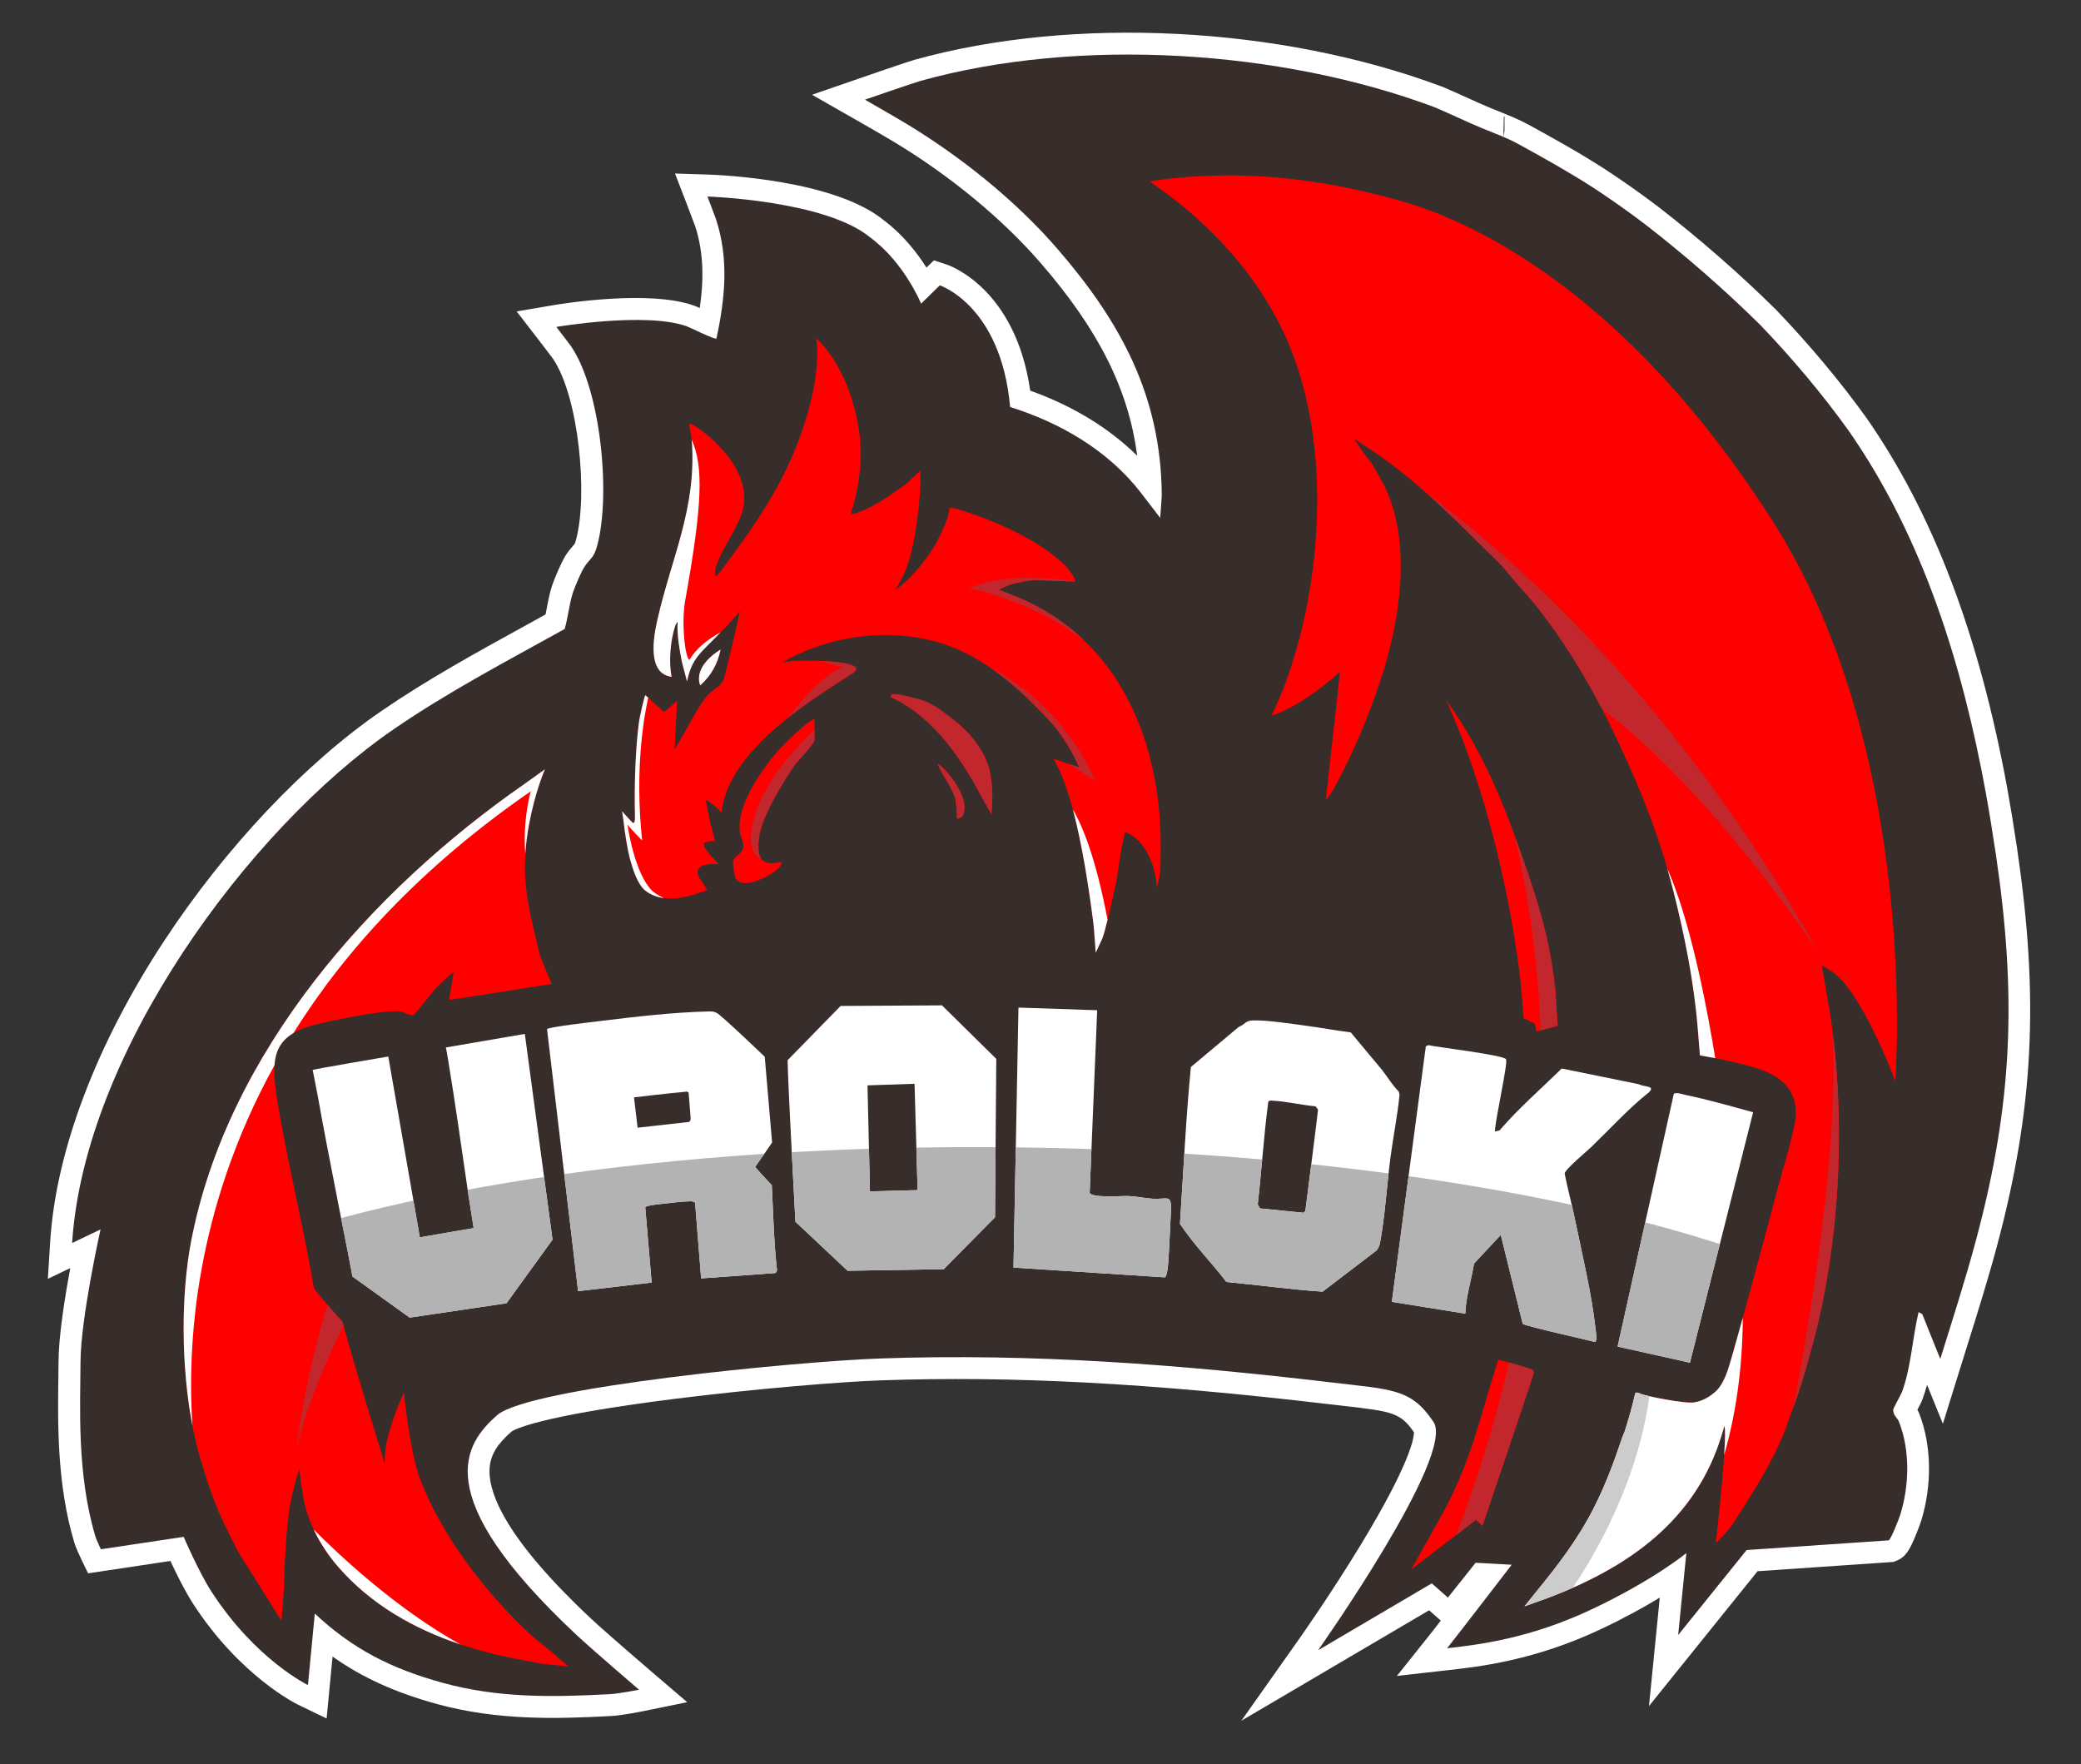 <svg xmlns="http://www.w3.org/2000/svg" xmlns:xlink="http://www.w3.org/1999/xlink" id="Capa_1" data-name="Capa 1" viewBox="0 0 1329.78 1127.11"><rect x="0" y="0" width="1329.78" height="1127.11" fill="#333333" stroke="none"/><defs><style>      .cls-1 {        fill: #fff;      }      .cls-2 {        fill: #372d2a;      }      .cls-3 {        fill: none;      }      .cls-4 {        fill: red;      }      .cls-5 {        fill: #c1272d;      }      .cls-6 {        fill: #ccc;      }      .cls-7 {        fill: #b3b3b3;      }      .cls-8 {        clip-path: url(#clippath);      }    </style><clipPath id="clippath"><ellipse class="cls-3" cx="646.86" cy="908.36" rx="175.3" ry="613.53" transform="translate(-269.22 1544.26) rotate(-89.31)"></ellipse></clipPath></defs><path class="cls-1" d="M1289.12,543.22c-2.04-13.81-4.13-26.58-6.38-39.1-17.96-98.34-47.4-175.87-90.01-237.03l-.12-.17c-16.72-23.26-36.12-46.47-57.66-68.98l-.29-.29c-23.22-22.9-48.46-44.95-75.02-65.53l-.12-.09c-11.3-8.56-22.71-16.61-34.02-23.99-16.4-10.55-33.1-19.82-48.84-28.43-6.37-3.46-13.07-6.13-19.55-8.72-1.67-.66-3.33-1.33-4.88-1.96-5.06-2.11-10.05-4.38-15.33-6.77-4.71-2.14-9.58-4.35-14.49-6.43l-1.15-.45c-103.33-38.62-235.57-45.32-336.89-17.06-4.39,1.22-30.99,10.41-36.28,12.24l-29.19,10.09,26.82,15.3c.18.1,18.36,10.47,26.05,15.12,35.82,21.65,68.94,49.04,93.27,77.13,36.87,42.57,56.13,80.61,61.63,123.09-18.04-17.76-41.26-31.91-68.35-41.59-9.43-65.45-51.6-79.99-53.47-80.6l-8.08-2.64-4.73,4.64c-6.05-9.52-15.04-21.1-27.02-30.04-31.46-26.06-104.33-29.14-112.56-29.41l-21.12-.68,7.61,19.72c2.23,5.77,4.88,12.76,5.29,13.97,5.79,17.75,5.34,35.74,2.91,52.27-1.68-.77-2.72-1.23-3.64-1.55-28.76-10.28-84.17-1.27-90.4-.21l-22.97,3.92,14.25,18.44c3.82,4.94,8.43,10.99,9.19,12.11,16.38,24.63,22.17,86.83,14.53,115.29-.68,2.52-.72,2.57-1.92,3.92-1.18,1.33-2.8,3.16-4.66,6.02-2.93,4.52-7.45,15.55-8.66,19.19-1.63,4.93-2.55,9.77-3.43,14.46-.27,1.43-.53,2.84-.81,4.19-4.59,2.54-9.19,5.07-13.79,7.6-30.43,16.73-61.9,34.03-91.21,54.16-48.86,33.56-99.38,87-138.6,146.63-43.41,65.98-69.31,134.29-72.95,192.33l-1.49,23.79,14.32-6.85c-3.53,19.01-7.43,43.58-7.5,59.7-.01,3.46-.06,7.16-.12,11.08-.38,28.48-.9,67.48,10.15,104.46,1.01,3.36,3.39,8.45,4.37,10.48l4.48,9.3,52.61-7.9c3.74,8.03,9.29,19.29,14.51,27.35,29.94,46.19,65.71,63.82,67.21,64.55l18.1,8.74,3.8-39.57c19.1,13.56,40.23,23.06,66.81,30.35,38.35,10.52,75.9,9.55,111.08,7.66,7.11-.38,19.3-2.84,20.66-3.12l28.07-5.73-21.77-18.62c-.3-.26-30.08-25.75-39.98-35.04-53.73-50.41-64.78-79.04-64.58-94.17.13-10.51,5.66-17.59,13.94-24.98,1.45-1.08,15.57-9.85,104.63-21.03,51.66-6.49,106.32-10.92,131.52-11.8,84.19-2.93,172.46,1.76,286.21,15.23,3.7.44,7.15.83,10.39,1.19,30.54,3.45,35.56,4.46,44.05,16.76.01,3.48-2.19,19.51-34.02,71.93-18.86,31.05-38.55,58.97-38.74,59.25l-37.52,53.12,119.96-70.57,7.47,6.62c-3.12,4.03-5.62,7.22-6.97,8.91l-21.07,26.42,33.58-3.78c19.08-2.15,54.61-6.14,97.17-26.3,15.08-7.14,27.5-14.05,37.22-19.96l-6.9,69.3,69.39-86.17,86.84-5.93,2.05-.82c5.95-2.38,8.47-7.44,11.63-14.89,1.53-3.59,3.23-8.01,3.87-10.06,7.27-23.08,6.85-48.92-1.14-69.12-.34-.86-.72-1.64-1.11-2.34,1.64-3.09,2.62-4.99,3.25-6.7,1.13-3.05,2.08-6.14,2.9-9.26l10.13,24.93,11.62-37.3c1.34-4.3,2.69-8.6,4.04-12.91,6.52-20.79,13.25-42.28,19-63.75,23.29-86.99,26.9-157.8,12.89-252.56ZM960.96,74.44c.08,0,.16,0,.24,0,0,0,.02,0,.02,0,0,0,.02,0,.03,0,.05,0,.1,0,.16,0v9.14l-.7,3.9s-.01,0-.02,0l.03-1.14.25-11.91Z"></path><path class="cls-2" d="M1275.27,545.27c-1.91-12.91-3.99-25.79-6.3-38.63-14.9-81.56-39.92-162.92-87.73-231.54-17.13-23.84-36.13-46.28-56.4-67.48-23.25-22.92-47.94-44.42-73.76-64.43-10.77-8.16-21.81-15.98-33.13-23.37-15.65-10.06-31.81-19.07-47.95-27.91-7.21-3.92-15.38-6.89-23.13-10.06-10-4.17-19.88-8.99-29.89-13.23-.19-.07-.39-.15-.58-.22-97.91-36.6-227.17-44.87-328.23-16.69-4.2,1.17-35.47,11.98-35.47,11.98,0,0,18.42,10.51,26.35,15.3,35.1,21.21,69.94,49.16,96.61,79.95,40.39,46.65,66.25,94.07,66.72,157.29.01,1.78-1.01,14.66-1.01,14.66,0,0-9.41-12.26-12.58-16.35-20.78-26.77-51.22-44.44-83.3-54.48-5.85-64.96-44.95-77.74-44.95-77.74l-11.93,11.7s-10.79-26.25-32.21-42.04c-28.46-23.97-104.35-26.42-104.35-26.42,0,0,4.85,12.57,5.54,14.67,8.24,25.27,5.74,50.52.23,76.08-.95.94-16.47-6.93-18.98-7.83-26.14-9.34-83.33.41-83.33.41,0,0,8.5,11.01,9.77,12.91,18.79,28.26,25.02,94.52,16.39,126.67-2.32,8.63-4.56,8.08-8.35,13.93-1.9,2.93-5.95,12.45-7.12,15.98-2.48,7.49-3.15,15.92-5.36,23.51-36.82,20.45-74.47,40.15-109.23,64.03-93.13,63.96-197.93,207.37-205.51,328.3l18.15-8.68s-12.67,56.73-12.79,84.5-2.5,71.52,9.45,111.47c.79,2.66,3.57,8.41,3.57,8.41l52.9-7.94s9.58,22.41,17.85,35.15c28.16,43.43,61.55,59.55,61.55,59.55l4.39-45.67c24.6,23.01,49.52,35.41,81.94,44.3,35.58,9.76,70.16,9.14,106.62,7.19,6.28-.34,18.62-2.85,18.62-2.85,0,0-30.21-25.85-40.46-35.47-95.33-89.44-70.46-121.92-50.32-139.87,20.14-17.95,192.89-34.5,244.91-36.31,97.51-3.4,191.75,3.88,288.34,15.32,39.07,4.63,50.9,3.92,65.2,25.21,14.3,21.29-73.74,145.91-73.74,145.91l72.67-42.75,10.27,9.1,17.71-22.25,23.07,1.26s-34.53,44.92-41.27,53.37c20.45-2.3,53.09-6.26,92.74-25.04,39.65-18.78,60.12-35.78,60.12-35.78l-5.22,52.37,43.74-54.31,90.75-6.2c1.52-.61,6.57-13.65,7.36-16.16,5.9-18.74,6.46-41.38-.81-59.76-.98-2.49-3.6-3.65-3.63-7.52,0-.97,4.83-9.27,5.66-11.52,5.84-15.81,6.6-34.46,10.58-50.89l2.36,1.34c3.82,9.72,11.49,28.59,11.49,28.59,7.87-25.26,16.04-50.57,22.88-76.12,23.63-88.28,25.94-156.43,12.56-246.89ZM961.94,88.44h0c-.2-.02-.37-.03-.53-.03.16,0,.33,0,.53.03ZM960.66,88.44s-.09,0-.13-.01c.04,0,.08,0,.13.01Z"></path><g><path class="cls-4" d="M258.07,889.66s-11.59,25.81-11.98,39.44c-.08,2.7-.32,5.87-.32,5.87,0,0-23.84-76.99-26.69-90.05,0,0-16.85-18.91-18.51-21.91-6.85-40.98-17.52-82.59-23.89-123.13-.08-.52-.28-2.43-.28-2.43-3.62-24.34.4-36.61,25.58-42.9,10.26-2.56,45.16-9.78,53.99-8.18,2.24.4,6.07,2.81,8.16,2.29,1.12-.28,12.55-15.32,14.88-17.74,1.03-1.08,10.86-10.26,10.86-10.26,0,0-.36,2.27-.41,2.96-.17,2.35-2.49,13.96-2.49,15.26,0,0,10.06-1.41,20.46-3.04,10.14-1.59,45.12-7.17,45.12-7.17,0,0-7.06-16.29-7.83-19.49-7.69-31.99-12.62-49.97-6.66-82.32,3.91-21.24,10.17-35.32,10.17-35.32,0,0-11.76,8.46-13.14,9.42-97.69,67.83-189.68,171.23-212.92,292-7.89,41.01-6.13,97.83,5.55,137.96,7.72,26.52,11.98,36.28,24.56,60.76l27.54,43.93s1.31-14.25,1.5-19.35c.66-17.34,1.31-39.08,4.22-56,.35-2.05,5.23-21.66,5.98-21.76-.2,4.76,1.63,14.31,2.45,18.98,2.81,16.08,11.97,31.96,22.04,43.55,30.61,35.24,75.11,52.2,120.14,60.15,3.99.7,6.1.97,9.13,1.71,1.47.36,18.14,1.84,18.14,1.84l-4.65-3.71c-6.55-6.16-14.08-11.38-20.66-17.49-28.26-26.26-56.34-62.89-69.92-99.21-6.3-16.84-10.1-54.67-10.1-54.67Z"></path><path class="cls-4" d="M484.97,535.33c1.34-12.68,15.53-36.16,23.15-46.79,2.13-2.97,12.34-13.06,12.34-15.9v-13.45s-1.96,1.14-2.98,1.79c-3.91,2.53-14.43,12.47-17.99,16.27-11.49,12.28-28.69,36.2-26.8,53.87.37,3.46,2.9,7.36,2.24,10.62-.75,3.7-6.33,5.45-6.54,9.26-.05.93,1.04,8.85,1.32,9.49,3.63,8.27,18.68.85,23.79-2.6,2.37-1.6,6.1-4.25,5.92-7.27-13.83,3.49-15.74-3.12-14.46-15.29Z"></path><path class="cls-4" d="M601.24,492.55c2.56,4.63,7.15,11.64,8.91,16.64.99,2.81,1.46,14.08,1.46,14.08,0,0,2.85-.81,3.56-2.14,4.75-8.97-6.07-24.02-12.32-30.21-1.49-1.48-3.72-2.97-3.72-2.97,0,0,1.11,2.76,2.12,4.6Z"></path><path class="cls-4" d="M402.67,549.16c1.72,6.18,4.74,16.04,9.76,19.95,7.61,5.92,17.41,5.67,26.35,3.77,4.59-.98,13.2-4.14,13.2-4.14l-5.34-8.25c-4.85-10.34,12.77-8.24,12.77-8.24,0,0-3.97-4.03-5.75-6.2-4.74-5.79-6.67-8.72,3.28-8.63-1.78-6.83-1.58-6.27-2.43-9.54-.57-2.2-3.92-16.22-3.34-16.86,2.87,1.71,5.12,3.33,9.89,8.25.25-3.31,1.11-6.73,2.07-9.9,10.35-33.91,53.7-61.34,81.71-79.17,6.55-4.17-2.57-5.95-5.95-6.56-11.43-2.07-32.06-1.35-32.06-1.35l-6.98.88c28.27-15.86,62.43-21.67,94.22-14.2,30.92,7.26,54.37,27.94,75.46,50.35,13.55,14.35,20.08,31.08,20.08,31.08,0,0-12.6-4.35-14.46-4.93-.6-.19-1.92-.65-1.92-.65,0,0,.89,1.6,1.09,1.97s3.33,6.71,4.32,9.22c2.52,6.42,5.13,14.37,6.85,20.79,5.95,22.25,10.24,49.91,13.19,73.02.52,4.06,1.48,18.97,1.48,18.97,0,0,3.72-7.75,4.25-9.13,2.42-6.33,7.77-30.91,8.08-32.31,2.15-9.92,3.01-21.54,5.41-31.02.27-1.07.91-4.75.91-4.75,11.84,4.45,17.57,17.47,19.68,28.99.26.24.6,6.55.6,6.55,0,0,2.86-6.74,2.48-17.74,2.5-72.18-25.26-143.7-97.18-170.1-1.85-.68-5.94-2.31-5.94-2.31-.13-.31,5.21-2.73,6.04-3.03,5-1.79,14.7-3.27,16.48-3.27l26.15.94c-1.16-6.01-8.75-12.67-13.61-16.5-16.39-12.91-39.99-23.2-60.44-29.49-2.04-.63-4.16-1.08-6.31-1.1-.96,7.65-4.24,13.82-7.31,20.06-4.68,9.52-15.33,23.07-23.54,29.45-.72.56-3.72,3.18-4.29,2.52.57.66,3.01-4.16,4.31-6.46,8.35-14.8,11.06-42.17,12.18-59.13.22-3.41-.13-6.89,0-10.3l-8.68,8.23c-11,7.77-22.81,16.9-35.87,19.81,5.3-16.39,7.96-34.87,5.55-52.16-5.95-42.56-27.64-60.5-27.64-60.5,0,0,4.66,20.8-9.5,60.86-11.83,33.44-29.22,58.15-49.63,85.67-.41.55-4.77,5.9-4.77,5.9,0,0-.52-.91-.6-2.14-.56-9.37,15.39-28.96,17.92-41.54,3.72-18.5-8.83-34.54-22.03-46.03-1.48-1.28-11.05-9.19-12.42-7.8.21,3.33,1.42,7.55,1.65,10.72,3.12,43.25-12.89,74.16-22.04,114.5-2.53,11.14-6.59,34.25,9.08,36.29-1.86-9.96-.79-22.92,2.37-32.65.28-.86,1.51-2.64,1.51-2.64-.5,8.7,1.13,17.24,2.73,25.74l3.27,12.52c3-19.11,15.55-22.57,33.85-45,0,0-6.54,29.31-10.11,42.65-1.43,5.35-6.13,6.22-10.92,11.55-4.2,4.67-10.11,15.59-13.2,21.26-.86,1.57-7.59,13.04-7.59,13.04l1.66-31.21-8.34,7.24-11.93-10.74c-.71.51-3.79,14.86-4.07,16.98-2.37,17.85-3.04,41.27-2.61,59.33.04,1.5.3,5.45-1.19,5.32-.47-.04-7.03-7.5-7.03-7.5,0,0,.96,6.18,1.11,7.66.58,5.68,2.46,17.45,4.05,23.16Z"></path><path class="cls-4" d="M460.43,415.04s-8.08,4.63-11.78,11.34-1.16,11.5-1.16,11.5c6.85-6.06,11.16-13.68,12.94-22.84Z"></path><path class="cls-4" d="M633.5,520.24c1.26-9.78.64-24-2.32-32.07-4.75-12.97-14.81-23.36-25.46-31.06-6.12-4.42-9.7-7.51-17.6-10.03-3.69-1.18-13.63-3.64-17.12-3.55-1.11.03-2.09.78-1.85,1.89,7.97,3.5,15.35,8.65,21.88,14.43,15.39,13.6,27.02,31.79,36.33,49.47,1.22,2.32,6.14,10.93,6.14,10.93Z"></path><path class="cls-4" d="M924.47,447.73c2.36,6.34,6.1,14.45,8.56,20.76,18.37,47.11,31.22,101.6,37.85,151.9,1.32,10.02,1.88,20.2,2.73,30.27l7.19,3.52,1.04,4.9,13.52-3.67s-1.28-20.71-1.43-22.25c-3.7-37.83-14.73-67.94-27.51-103.19-9.5-26.21-22.47-53.73-37.89-76.34-.64-.95-4.06-5.92-4.06-5.92Z"></path><path class="cls-4" d="M1132.83,333.08c-99.06-155.42-202.56-194.48-235.65-204.08-51.76-15.01-103.24-21.06-157.19-13.96-1.2.16-5.33.93-5.33.93,37.95,25.68,70.61,60.79,88.66,103.37,26.45,62.41,22.27,145.71.74,209.53-2.94,8.71-7.04,19.34-11.54,28.4,12-3.7,26.21-13.34,35.91-21.36,1.06-.88,7.86-6.57,7.86-6.57l-9.06,81.67c2.75-2.64,4.94-6.8,6.75-10.16,12.22-22.63,23.28-49.79,30.5-73.49,11.16-36.62,17.64-86.7-2.1-121.04-1.6-2.79-5.08-9.78-7.06-11.93-1.03-1.13-3.63-4.79-4.62-6.1-1.27-1.69-5.75-8.28-5.75-8.28,0,0,3.95,2.77,5.91,4.01,27.23,17.24,50.77,39.49,73.42,62.29,6.77,6.82,14.58,13.61,20.49,21.17,4.55,5.82,10.23,11.5,15.29,17.7,19.1,23.44,36.02,51.89,48.66,77.73,16.67,34.08,30.89,68.28,40.45,105.83,7.14,28.03,13.33,58.93,15.67,87.87.28,3.44,1.44,17.73,1.44,17.73,0,0,12.49,2.24,13.42,2.47,20.49,5.04,48.8,8.24,47.79,35.81-.33,8.88-8.21,34.24-10.89,44.39-4.18,15.8-28.59,107.26-32.74,119.06-1.48,4.22-4.01,9.73-7.28,12.76-3.87,3.58-8.5,6.27-13.73,7.19-6.14,1.08-32.38-4.22-34.63-5.57-1.05-.18-2.79-1.45-3.36.02-1.81,8.32-4.23,16.46-6.79,24.57-.16.52-.86,1.69-1.46,3.49-5.11,15.29-10.68,30.28-18.01,44.72-10.41,20.52-23.57,37.55-38.13,55.27l-6.26,7.83s12.94-4.61,14.16-5.07c51.91-19.5,95.47-49.67,111.97-104.85.33-1.11,1.63-5.45,1.63-5.45,2.05,8.56-5.51,74.95-5.51,74.95,0,0,7.63-7.24,10.91-12.34,11.62-18.05,25.24-39.06,32.91-58.69,2-5.11,3.4-9.92,5.42-15.13,5.15-13.26,9.68-29.73,13.34-43.58,17.36-65.56,20.67-144.95,9.86-211.87-.62-3.86-4.85-27.73-4.85-27.73,0,0,6.72,4.04,9.36,6.3,18.11,15.53,37.66,67.69,37.66,67.69,0,0,16.6-208.72-78.24-357.52Z"></path><path class="cls-4" d="M979.25,875.2c-1.13-.78-18.95-5.89-21.08-6.16-1.85-.23-.94.28-1.24,1.22-12.03,37.93-16.49,62.46-35.48,97.5l-19.66,35.05,41.37-31.7,4.12,3.88s27.42-80.7,32.75-97.38c.14-.94.08-1.82-.79-2.42Z"></path></g><g><path class="cls-3" d="M258.07,889.66s-11.59,25.81-11.98,39.44c-.08,2.7-.32,5.87-.32,5.87,0,0-23.84-76.99-26.69-90.05,0,0-16.85-18.91-18.51-21.91-6.85-40.98-17.52-82.59-23.89-123.13-.08-.52-.28-2.43-.28-2.43-3.62-24.34.4-36.61,25.58-42.9,10.26-2.56,45.16-9.78,53.99-8.18,2.24.4,6.07,2.81,8.16,2.29,1.12-.28,12.55-15.32,14.88-17.74,1.03-1.08,10.86-10.26,10.86-10.26,0,0-.36,2.27-.41,2.96-.17,2.35-2.49,13.96-2.49,15.26,0,0,10.06-1.41,20.46-3.04,10.14-1.59,45.12-7.17,45.12-7.17,0,0-7.06-16.29-7.83-19.49-7.69-31.99-12.62-49.97-6.66-82.32,3.91-21.24,10.17-35.32,10.17-35.32,0,0-11.76,8.46-13.14,9.42-97.69,67.83-189.68,171.23-212.92,292-7.89,41.01-6.13,97.83,5.55,137.96,7.72,26.52,11.98,36.28,24.56,60.76l27.54,43.93s1.31-14.25,1.5-19.35c.66-17.34,1.31-39.08,4.22-56,.35-2.05,5.23-21.66,5.98-21.76-.2,4.76,1.63,14.31,2.45,18.98,2.81,16.08,11.97,31.96,22.04,43.55,30.61,35.24,75.11,52.2,120.14,60.15,3.99.7,6.1.97,9.13,1.71,1.47.36,18.14,1.84,18.14,1.84l-4.65-3.71c-6.55-6.16-14.08-11.38-20.66-17.49-28.26-26.26-56.34-62.89-69.92-99.21-6.3-16.84-10.1-54.67-10.1-54.67Z"></path><path class="cls-3" d="M484.97,535.33c1.34-12.68,15.53-36.16,23.15-46.79,2.13-2.97,12.34-13.06,12.34-15.9v-13.45s-1.96,1.14-2.98,1.79c-3.91,2.53-14.43,12.47-17.99,16.27-11.49,12.28-28.69,36.2-26.8,53.87.37,3.46,2.9,7.36,2.24,10.62-.75,3.7-6.33,5.45-6.54,9.26-.05.93,1.04,8.85,1.32,9.49,3.63,8.27,18.68.85,23.79-2.6,2.37-1.6,6.1-4.25,5.92-7.27-13.83,3.49-15.74-3.12-14.46-15.29Z"></path><path class="cls-3" d="M601.24,492.55c2.56,4.63,7.15,11.64,8.91,16.64.99,2.81,1.46,14.08,1.46,14.08,0,0,2.85-.81,3.56-2.14,4.75-8.97-6.07-24.02-12.32-30.21-1.49-1.48-3.72-2.97-3.72-2.97,0,0,1.11,2.76,2.12,4.6Z"></path><path class="cls-3" d="M402.67,549.16c1.72,6.18,4.74,16.04,9.76,19.95,7.61,5.92,17.41,5.67,26.35,3.77,4.59-.98,13.2-4.14,13.2-4.14l-5.34-8.25c-4.85-10.34,12.77-8.24,12.77-8.24,0,0-3.97-4.03-5.75-6.2-4.74-5.79-6.67-8.72,3.28-8.63-1.78-6.83-1.58-6.27-2.43-9.54-.57-2.2-3.92-16.22-3.34-16.86,2.87,1.71,5.12,3.33,9.89,8.25.25-3.31,1.11-6.73,2.07-9.9,10.35-33.91,53.7-61.34,81.71-79.17,6.55-4.17-2.57-5.95-5.95-6.56-11.43-2.07-32.06-1.35-32.06-1.35l-6.98.88c28.27-15.86,62.43-21.67,94.22-14.2,30.92,7.26,54.37,27.94,75.46,50.35,13.55,14.35,20.08,31.08,20.08,31.08,0,0-12.6-4.35-14.46-4.93-.6-.19-1.92-.65-1.92-.65,0,0,.89,1.6,1.09,1.97s3.33,6.71,4.32,9.22c2.52,6.42,5.13,14.37,6.85,20.79,5.95,22.25,10.24,49.91,13.19,73.02.52,4.06,1.48,18.97,1.48,18.97,0,0,3.72-7.75,4.25-9.13,2.42-6.33,7.77-30.91,8.08-32.31,2.15-9.92,3.01-21.54,5.41-31.02.27-1.07.91-4.75.91-4.75,11.84,4.45,17.57,17.47,19.68,28.99.26.24.6,6.55.6,6.55,0,0,2.86-6.74,2.48-17.74,2.5-72.18-25.26-143.7-97.18-170.1-1.85-.68-5.94-2.31-5.94-2.31-.13-.31,5.21-2.73,6.04-3.03,5-1.79,14.7-3.27,16.48-3.27l26.15.94c-1.16-6.01-8.75-12.67-13.61-16.5-16.39-12.91-39.99-23.2-60.44-29.49-2.04-.63-4.16-1.08-6.31-1.1-.96,7.65-4.24,13.82-7.31,20.06-4.68,9.52-15.33,23.07-23.54,29.45-.72.56-3.72,3.18-4.29,2.52.57.66,3.01-4.16,4.31-6.46,8.35-14.8,11.06-42.17,12.18-59.13.22-3.41-.13-6.89,0-10.3l-8.68,8.23c-11,7.77-22.81,16.9-35.87,19.81,5.3-16.39,7.96-34.87,5.55-52.16-5.95-42.56-27.64-60.5-27.64-60.5,0,0,4.66,20.8-9.5,60.86-11.83,33.44-29.22,58.15-49.63,85.67-.41.55-4.77,5.9-4.77,5.9,0,0-.52-.91-.6-2.14-.56-9.37,15.39-28.96,17.92-41.54,3.72-18.5-8.83-34.54-22.03-46.03-1.48-1.28-11.05-9.19-12.42-7.8.21,3.33,1.42,7.55,1.65,10.72,3.12,43.25-12.89,74.16-22.04,114.5-2.53,11.14-6.59,34.25,9.08,36.29-1.86-9.96-.79-22.92,2.37-32.65.28-.86,1.51-2.64,1.51-2.64-.5,8.7,1.13,17.24,2.73,25.74l3.27,12.52c3-19.11,15.55-22.57,33.85-45,0,0-6.54,29.31-10.11,42.65-1.43,5.35-6.13,6.22-10.92,11.55-4.2,4.67-10.11,15.59-13.2,21.26-.86,1.57-7.59,13.04-7.59,13.04l1.66-31.21-8.34,7.24-11.93-10.74c-.71.51-3.79,14.86-4.07,16.98-2.37,17.85-3.04,41.27-2.61,59.33.04,1.5.3,5.45-1.19,5.32-.47-.04-7.03-7.5-7.03-7.5,0,0,.96,6.18,1.11,7.66.58,5.68,2.46,17.45,4.05,23.16Z"></path><path class="cls-3" d="M460.43,415.04s-8.08,4.63-11.78,11.34-1.16,11.5-1.16,11.5c6.85-6.06,11.16-13.68,12.94-22.84Z"></path><path class="cls-3" d="M633.5,520.24c1.26-9.78.64-24-2.32-32.07-4.75-12.97-14.81-23.36-25.46-31.06-6.12-4.42-9.7-7.51-17.6-10.03-3.69-1.18-13.63-3.64-17.12-3.55-1.11.03-2.09.78-1.85,1.89,7.97,3.5,15.35,8.65,21.88,14.43,15.39,13.6,27.02,31.79,36.33,49.47,1.22,2.32,6.14,10.93,6.14,10.93Z"></path><path class="cls-3" d="M924.47,447.73c2.36,6.34,6.1,14.45,8.56,20.76,18.37,47.11,31.22,101.6,37.85,151.9,1.32,10.02,1.88,20.2,2.73,30.27l7.19,3.52,1.04,4.9,13.52-3.67s-1.28-20.71-1.43-22.25c-3.7-37.83-14.73-67.94-27.51-103.19-9.5-26.21-22.47-53.73-37.89-76.34-.64-.95-4.06-5.92-4.06-5.92Z"></path><path class="cls-3" d="M1132.83,333.08c-99.06-155.42-202.56-194.48-235.65-204.08-51.76-15.01-103.24-21.06-157.19-13.96-1.2.16-5.33.93-5.33.93,37.95,25.68,70.61,60.79,88.66,103.37,26.45,62.41,22.27,145.71.74,209.53-2.94,8.71-7.04,19.34-11.54,28.4,12-3.7,26.21-13.34,35.91-21.36,1.06-.88,7.86-6.57,7.86-6.57l-9.06,81.67c2.75-2.64,4.94-6.8,6.75-10.16,12.22-22.63,23.28-49.79,30.5-73.49,11.16-36.62,17.64-86.7-2.1-121.04-1.6-2.79-5.08-9.78-7.06-11.93-1.03-1.13-3.63-4.79-4.62-6.1-1.27-1.69-5.75-8.28-5.75-8.28,0,0,3.95,2.77,5.91,4.01,27.23,17.24,50.77,39.49,73.42,62.29,6.77,6.82,14.58,13.61,20.49,21.17,4.55,5.82,10.23,11.5,15.29,17.7,19.1,23.44,36.02,51.89,48.66,77.73,16.67,34.08,30.89,68.28,40.45,105.83,7.14,28.03,13.33,58.93,15.67,87.87.28,3.44,1.44,17.73,1.44,17.73,0,0,12.49,2.24,13.42,2.47,20.49,5.04,48.8,8.24,47.79,35.81-.33,8.88-8.21,34.24-10.89,44.39-4.18,15.8-28.59,107.26-32.74,119.06-1.48,4.22-4.01,9.73-7.28,12.76-3.87,3.58-8.5,6.27-13.73,7.19-6.14,1.08-32.38-4.22-34.63-5.57-1.05-.18-2.79-1.45-3.36.02-1.81,8.32-4.23,16.46-6.79,24.57-.16.52-.86,1.69-1.46,3.49-5.11,15.29-10.68,30.28-18.01,44.72-10.41,20.52-23.57,37.55-38.13,55.27l-6.26,7.83s12.94-4.61,14.16-5.07c51.91-19.5,95.47-49.67,111.97-104.85.33-1.11,1.63-5.45,1.63-5.45,2.05,8.56-5.51,74.95-5.51,74.95,0,0,7.63-7.24,10.91-12.34,11.62-18.05,25.24-39.06,32.91-58.69,2-5.11,3.4-9.92,5.42-15.13,5.15-13.26,9.68-29.73,13.34-43.58,17.36-65.56,20.67-144.95,9.86-211.87-.62-3.86-4.85-27.73-4.85-27.73,0,0,6.72,4.04,9.36,6.3,18.11,15.53,37.66,67.69,37.66,67.69,0,0,16.6-208.72-78.24-357.52Z"></path><path class="cls-3" d="M979.25,875.2c-1.13-.78-18.95-5.89-21.08-6.16-1.85-.23-.94.28-1.24,1.22-12.03,37.93-16.49,62.46-35.48,97.5l-19.66,35.05,41.37-31.7,4.12,3.88s27.42-80.7,32.75-97.38c.14-.94.08-1.82-.79-2.42Z"></path></g><g><g><path class="cls-1" d="M335.37,660.62l-50.45,8.67s.54,2.56,1.29,7.06c4.72,28.47,8.81,58,13.05,86.78.54,3.7,3.41,21.56,3.41,21.56l-34.39,5.9-20.16-115.52s-47.98,8.13-48.31,8.59c0,0,2.96,14.86,3.6,18.55,5.66,32.37,20.97,107.82,21.84,113.45,1.67,1.22,36.54,26.24,36.54,26.24l61.87-9.18,29.4-40.64-17.69-131.46Z"></path><path class="cls-1" d="M482.56,745.6c1.22-1.59,10.82-15.59,10.82-15.59l-4.7-54.79s-27.53-26.38-30.63-27.98c-1.72-.89-2.93-1.04-4.85-.99-23.05.53-47.27,3.42-69.98,6.17-4.12.5-32.63,3.78-33.66,5.14l19.86,167.44,46.99-5.51-4.09-48.05c.27-1.18,8.52-1.98,10.35-2.2,5.41-.62,13.84-1.64,19.01-1.69.91,0,2.49.82,2.49.82l3.86,48.48,47.66-3.46.85-1.65c-2.06-18.11-2.41-36.27-3.35-54.44,0,0-7.23-7.65-10.65-11.68ZM440.44,716.85l-33.01,3.7-2.29-19.39s22.23-2.62,32.64-3.55c.93-.08,1.63-.37,2.26.61l1.28,16.14c.04.99-.18,1.76-.89,2.48Z"></path><path class="cls-1" d="M736.23,765.91c-4.71-.37-10.14-1.43-14.83-1.68-4.33-.22-23.87,1.43-25.08-2.14l4.79-116.59-50.3-1.69-3.18,166.12,96.72,6.24c1.39-.44,2.04-7.51,2.17-9.43.73-10.6,1.14-21.49,1.69-32.13.64-12.42-2.1-7.94-11.99-8.71Z"></path><path class="cls-1" d="M601.96,642.38l-64.8.38-33.86,34.65c.03,12.32,4.98,103.21,4.98,103.21l33.36,31.35,61.41-1.03,32.78-33.17.8-101.19-34.68-34.19ZM586.35,760.44l-30.45.8-1.55-67.74,30.05-1,1.95,67.94Z"></path><path class="cls-1" d="M1079.88,870.69l40.39-160c-14.43-3.96-28.99-8.13-43.68-11.18-1.63-.34-6.06-1.92-7.04-.43l-35.88,161.32,46.21,10.3Z"></path><path class="cls-1" d="M893.81,697.46c-4.06-4.15-7.09-9.18-10.61-13.74l-20.06-24.06c-9.6-1.21-19.14-3.01-28.73-4.28-9.67-1.28-24.35-3.61-33.81-3.38-4.79.12-4.95,2.55-9.08,4.2l-30.54,25.57c-3.24,33.34-4.76,66.8-6.96,100.2,8.71,13.21,20.05,24.58,29.67,37.16,20.5,1.92,41,4.85,61.45,6.18l34.63-26.42c.91-1.4,1.74-2.88,2.05-4.55,3.23-17.3,4.4-37.43,6.75-55.12,1.76-13.22,4.42-26.4,5.76-39.7l-.5-2.04ZM834.14,773.79l-1.24,1.1-27.79-2.77-1.4-2.59c2.49-21.79,3.87-43.75,6.74-65.51.6-.96,1.44-.8,2.38-.76,9.04.43,18.74,2.8,27.8,3.64.3.24,1.5,1.85,1.59,2.24.11.44-8.09,64.65-8.09,64.65Z"></path><path class="cls-1" d="M1019.2,857.46c1.62-.31.54-6.77.35-8.53-2.41-22.32-8.66-47.8-13.2-70.12-1.96-9.65-4.62-19.26-6.52-28.93.41-2.9,14.02-14.1,16.96-16.93,11.37-10.96,24.27-24.96,35.91-34.2,6.52-5.17-2.06-4.05-5.62-6.02l-49.14-10c-13.32,13.09-27.52,25.35-39.7,39.53l-2.93.77c-.26-5.89,8.52-44.06,7.05-46.23-1.87-2.76-43.47-7.59-49.63-9l-1.61.75-21.71,163.27,46.91,7.54c.38-10.7,3.88-21.26,5.58-31.96l17.11-18.35,14.05,56.88c4.23,2.06,41.35,10.19,46.14,11.54Z"></path></g><g class="cls-8"><g><path class="cls-7" d="M335.37,660.62l-50.45,8.67s.54,2.56,1.29,7.06c4.72,28.47,8.81,58,13.05,86.78.54,3.7,3.41,21.56,3.41,21.56l-34.39,5.9-20.16-115.52s-47.98,8.13-48.31,8.59c0,0,2.96,14.86,3.6,18.55,5.66,32.37,20.97,107.82,21.84,113.45,1.67,1.22,36.54,26.24,36.54,26.24l61.87-9.18,29.4-40.64-17.69-131.46Z"></path><path class="cls-7" d="M482.56,745.6c1.22-1.59,10.82-15.59,10.82-15.59l-4.7-54.79s-27.53-26.38-30.63-27.98c-1.72-.89-2.93-1.04-4.85-.99-23.05.53-47.27,3.42-69.98,6.17-4.12.5-32.63,3.78-33.66,5.14l19.86,167.44,46.99-5.51-4.09-48.05c.27-1.18,8.52-1.98,10.35-2.2,5.41-.62,13.84-1.64,19.01-1.69.91,0,2.49.82,2.49.82l3.86,48.48,47.66-3.46.85-1.65c-2.06-18.11-2.41-36.27-3.35-54.44,0,0-7.23-7.65-10.65-11.68ZM440.44,716.85l-33.01,3.7-2.29-19.39s22.23-2.62,32.64-3.55c.93-.08,1.63-.37,2.26.61l1.28,16.14c.04.99-.18,1.76-.89,2.48Z"></path><path class="cls-7" d="M736.23,765.91c-4.71-.37-10.14-1.43-14.83-1.68-4.33-.22-23.87,1.43-25.08-2.14l4.79-116.59-50.3-1.69-3.18,166.12,96.72,6.24c1.39-.44,2.04-7.51,2.17-9.43.73-10.6,1.14-21.49,1.69-32.13.64-12.42-2.1-7.94-11.99-8.71Z"></path><path class="cls-7" d="M601.96,642.38l-64.8.38-33.86,34.65c.03,12.32,4.98,103.21,4.98,103.21l33.36,31.35,61.41-1.03,32.78-33.17.8-101.19-34.68-34.19ZM586.35,760.44l-30.45.8-1.55-67.74,30.05-1,1.95,67.94Z"></path><path class="cls-7" d="M1079.88,870.69l40.39-160c-14.43-3.96-28.99-8.13-43.68-11.18-1.63-.34-6.06-1.92-7.04-.43l-35.88,161.32,46.21,10.3Z"></path><path class="cls-7" d="M893.81,697.46c-4.06-4.15-7.09-9.18-10.61-13.74l-20.06-24.06c-9.6-1.21-19.14-3.01-28.73-4.28-9.67-1.28-24.35-3.61-33.81-3.38-4.79.12-4.95,2.55-9.08,4.2l-30.54,25.57c-3.24,33.34-4.76,66.8-6.96,100.2,8.71,13.21,20.05,24.58,29.67,37.16,20.5,1.92,41,4.85,61.45,6.18l34.63-26.42c.91-1.4,1.74-2.88,2.05-4.55,3.23-17.3,4.4-37.43,6.75-55.12,1.76-13.22,4.42-26.4,5.76-39.7l-.5-2.04ZM834.14,773.79l-1.24,1.1-27.79-2.77-1.4-2.59c2.49-21.79,3.87-43.75,6.74-65.51.6-.96,1.44-.8,2.38-.76,9.04.43,18.74,2.8,27.8,3.64.3.24,1.5,1.85,1.59,2.24.11.44-8.09,64.65-8.09,64.65Z"></path><path class="cls-7" d="M1019.2,857.46c1.62-.31.54-6.77.35-8.53-2.41-22.32-8.66-47.8-13.2-70.12-1.96-9.65-4.62-19.26-6.52-28.93.41-2.9,14.02-14.1,16.96-16.93,11.37-10.96,24.27-24.96,35.91-34.2,6.52-5.17-2.06-4.05-5.62-6.02l-49.14-10c-13.32,13.09-27.52,25.35-39.7,39.53l-2.93.77c-.26-5.89,8.52-44.06,7.05-46.23-1.87-2.76-43.47-7.59-49.63-9l-1.61.75-21.71,163.27,46.91,7.54c.38-10.7,3.88-21.26,5.58-31.96l17.11-18.35,14.05,56.88c4.23,2.06,41.35,10.19,46.14,11.54Z"></path></g></g></g><path class="cls-1" d="M200.42,977.24c4.17,8.85,9.71,17.05,15.57,23.8,20.97,24.14,48.47,39.71,78.18,49.67-41.35-23.02-77.88-57.47-93.76-73.47Z"></path><path class="cls-1" d="M175.37,680.7c.66-9.24,4.13-15.85,12.11-20.59,32.68-52.28,80.93-105.62,151.65-154.49,0,0-5.24,18.31-3.46,39.92.37-5.77,1.13-11.91,2.38-18.68,3.91-21.24,10.17-35.32,10.17-35.32,0,0-11.76,8.46-13.14,9.42-97.69,67.83-189.68,171.23-212.92,292-6.66,34.61-6.44,80.48.81,118.07-3.34-49.47.8-136.99,52.4-230.34Z"></path><path class="cls-1" d="M698.67,589.8c.52,4.06,1.48,18.97,1.48,18.97,0,0,3.72-7.75,4.25-9.13.87-2.27,2.11-6.87,3.36-11.91-7.43-38.99-15.78-59.59-22.14-70.4,5.88,22.16,10.12,49.55,13.05,72.48Z"></path><path class="cls-1" d="M414.78,567c-10.17-13.04-13.83-40.17-13.83-40.17,2.7,3.53,9.39,10.17,9.39,10.17-5.08-47.17,1.8-82.12,3.87-91.16l-1.81-1.63c-.71.51-3.79,14.86-4.07,16.98-2.37,17.85-3.04,41.27-2.61,59.33.04,1.5.3,5.45-1.19,5.32-.47-.04-7.03-7.5-7.03-7.5,0,0,.96,6.18,1.11,7.66.58,5.68,2.46,17.45,4.05,23.16,1.72,6.18,4.74,16.04,9.76,19.95,3.58,2.79,7.65,4.19,11.89,4.72-3.83-1.65-7.21-3.85-9.53-6.83Z"></path><path class="cls-1" d="M460.43,415.04s-8.08,4.63-11.78,11.34c-3.7,6.7-1.16,11.5-1.16,11.5,6.85-6.06,11.16-13.68,12.94-22.84Z"></path><path class="cls-1" d="M1069.16,568.75c7.14,28.03,13.33,58.93,15.67,87.87.28,3.44,1.44,17.73,1.44,17.73,0,0,5.81,1.04,9.8,1.78-10.72-64.97-21.73-101.06-30.66-121.11,1.32,4.53,2.57,9.1,3.74,13.73Z"></path><path class="cls-1" d="M1103.85,876.09c-1.48,4.22-4.01,9.73-7.28,12.76-3.87,3.58-8.5,6.27-13.73,7.19-6.14,1.08-32.38-4.22-34.63-5.57-1.05-.18-2.79-1.45-3.36.02-1.81,8.32-4.23,16.46-6.79,24.57-.16.52-.86,1.69-1.46,3.49-5.11,15.29-10.68,30.28-18.01,44.72-10.41,20.52-23.57,37.55-38.13,55.27l-6.26,7.83s12.94-4.61,14.16-5.07c51.91-19.5,95.47-49.67,111.97-104.85.33-1.11,1.63-5.45,1.63-5.45.59,2.44.39,9.6-.19,18.58,7.05-24.39,11.67-53.39,11.91-87.64-4.58,16.6-8.4,30.1-9.83,34.17Z"></path><path class="cls-1" d="M440.57,421.69c-2.88-1.56-5.18-23.48-2.83-37.3,11.1-61.87,11.94-86.12,4.26-103.51.03.26.06.53.08.78,3.12,43.25-12.89,74.16-22.04,114.5-2.53,11.14-6.59,34.25,9.08,36.29-1.86-9.96-.79-22.92,2.37-32.65.28-.86,1.51-2.64,1.51-2.64-.5,8.7,1.13,17.24,2.73,25.74l3.27,12.52c3.24-15.1,8.24-17.66,21.43-31.36-8.26,4.44-15.81,10.46-19.86,17.63Z"></path><g><path class="cls-5" d="M209.25,833.7c-8.36,27.2-15.27,57.64-19.86,91.6,0,0,7.76-34.33,30.19-78.28-.2-.81-.37-1.52-.5-2.1,0,0-5.01-5.62-9.83-11.22Z"></path><path class="cls-5" d="M481.43,524.08c-4.05,16.01-.02,22.28,4.97,24.57-1.92-2.76-2.06-7.37-1.43-13.32,1.34-12.68,15.53-36.16,23.15-46.79,2.13-2.97,12.34-13.06,12.34-15.9v-6.28c-8.3,7.64-32.42,31.61-39.03,57.72Z"></path><path class="cls-5" d="M599.12,487.95s1.11,2.76,2.12,4.6c2.56,4.63,7.15,11.64,8.91,16.64.99,2.81,1.46,14.08,1.46,14.08,0,0,2.85-.81,3.56-2.14,4.75-8.97-6.07-24.02-12.32-30.21-1.49-1.48-3.72-2.97-3.72-2.97Z"></path><path class="cls-5" d="M632.67,426.48c13.49,9.23,25.51,20.77,36.85,32.82,13.55,14.35,20.08,31.08,20.08,31.08,0,0-3.58-1.24-7.21-2.48,9.23,5.56,17.78,11.34,17.78,11.34-18.01-40.04-46.07-61.54-67.5-72.75Z"></path><path class="cls-5" d="M619.37,375.97s35.68,5.43,73.4,33.19c-13.16-12.61-29.2-22.86-48.37-29.9-1.85-.68-5.94-2.31-5.94-2.31-.13-.31,5.21-2.73,6.04-3.03,5-1.79,14.7-3.27,16.48-3.27l26.15.94s-.02-.06-.02-.09c-15.87-2.44-46.34-5.25-67.74,4.48Z"></path><path class="cls-5" d="M503.14,458.97c14.12-11.27,29.39-20.96,41.69-28.79,6.55-4.17-2.57-5.95-5.95-6.56-4.22-.76-9.68-1.15-14.91-1.33l14.59,4.16s-11.85,2.07-35.42,32.51Z"></path><path class="cls-5" d="M605.72,457.11c-6.12-4.42-9.7-7.51-17.6-10.03-3.69-1.18-13.63-3.64-17.12-3.55-1.11.03-2.09.78-1.85,1.89,7.97,3.5,15.35,8.65,21.88,14.43,15.39,13.6,27.02,31.79,36.33,49.48,1.22,2.32,6.14,10.93,6.14,10.93,1.26-9.78.64-24-2.32-32.07-4.75-12.97-14.81-23.36-25.46-31.06Z"></path><path class="cls-5" d="M993.93,633.19c-3.56-36.44-13.94-65.74-26.12-99.34,7.1,30.22,14.45,72.62,16.73,124.52l10.82-2.94s-1.28-20.71-1.43-22.25Z"></path><path class="cls-5" d="M1146.17,898.54c4.95-13.04,9.32-28.92,12.87-42.34,16.2-61.16,20.15-134.36,11.84-198.23,2.4,34.75.59,105.71-24.71,240.57Z"></path><path class="cls-5" d="M1162.17,608.77c-94.15-167.65-204.18-259.67-250.46-293.53,11.23,9.94,22,20.45,32.56,31.08,6.77,6.82,14.58,13.61,20.49,21.17,4.55,5.82,10.23,11.5,15.29,17.7,16.7,20.49,31.74,44.82,43.7,67.88,70.77,52.85,138.43,155.69,138.43,155.69Z"></path><path class="cls-5" d="M979.25,875.2c-.76-.52-8.95-2.97-14.95-4.62-8.23,35.25-19.28,72.12-33.84,110.28l12.71-9.74,4.12,3.88s27.42-80.7,32.75-97.38c.14-.94.08-1.82-.79-2.42Z"></path></g><path class="cls-6" d="M1048.21,890.47c-1.05-.18-2.79-1.45-3.36.02-1.81,8.32-4.23,16.46-6.79,24.57-.16.52-.86,1.69-1.46,3.49-5.11,15.29-10.68,30.28-18.01,44.72-10.41,20.52-23.57,37.55-38.13,55.27l-6.26,7.83s12.94-4.61,14.16-5.07c5.66-2.13,11.22-4.39,16.66-6.79,35.93-53.79,46.06-100.38,48.92-122.38-2.99-.69-5.16-1.3-5.74-1.65Z"></path></svg>